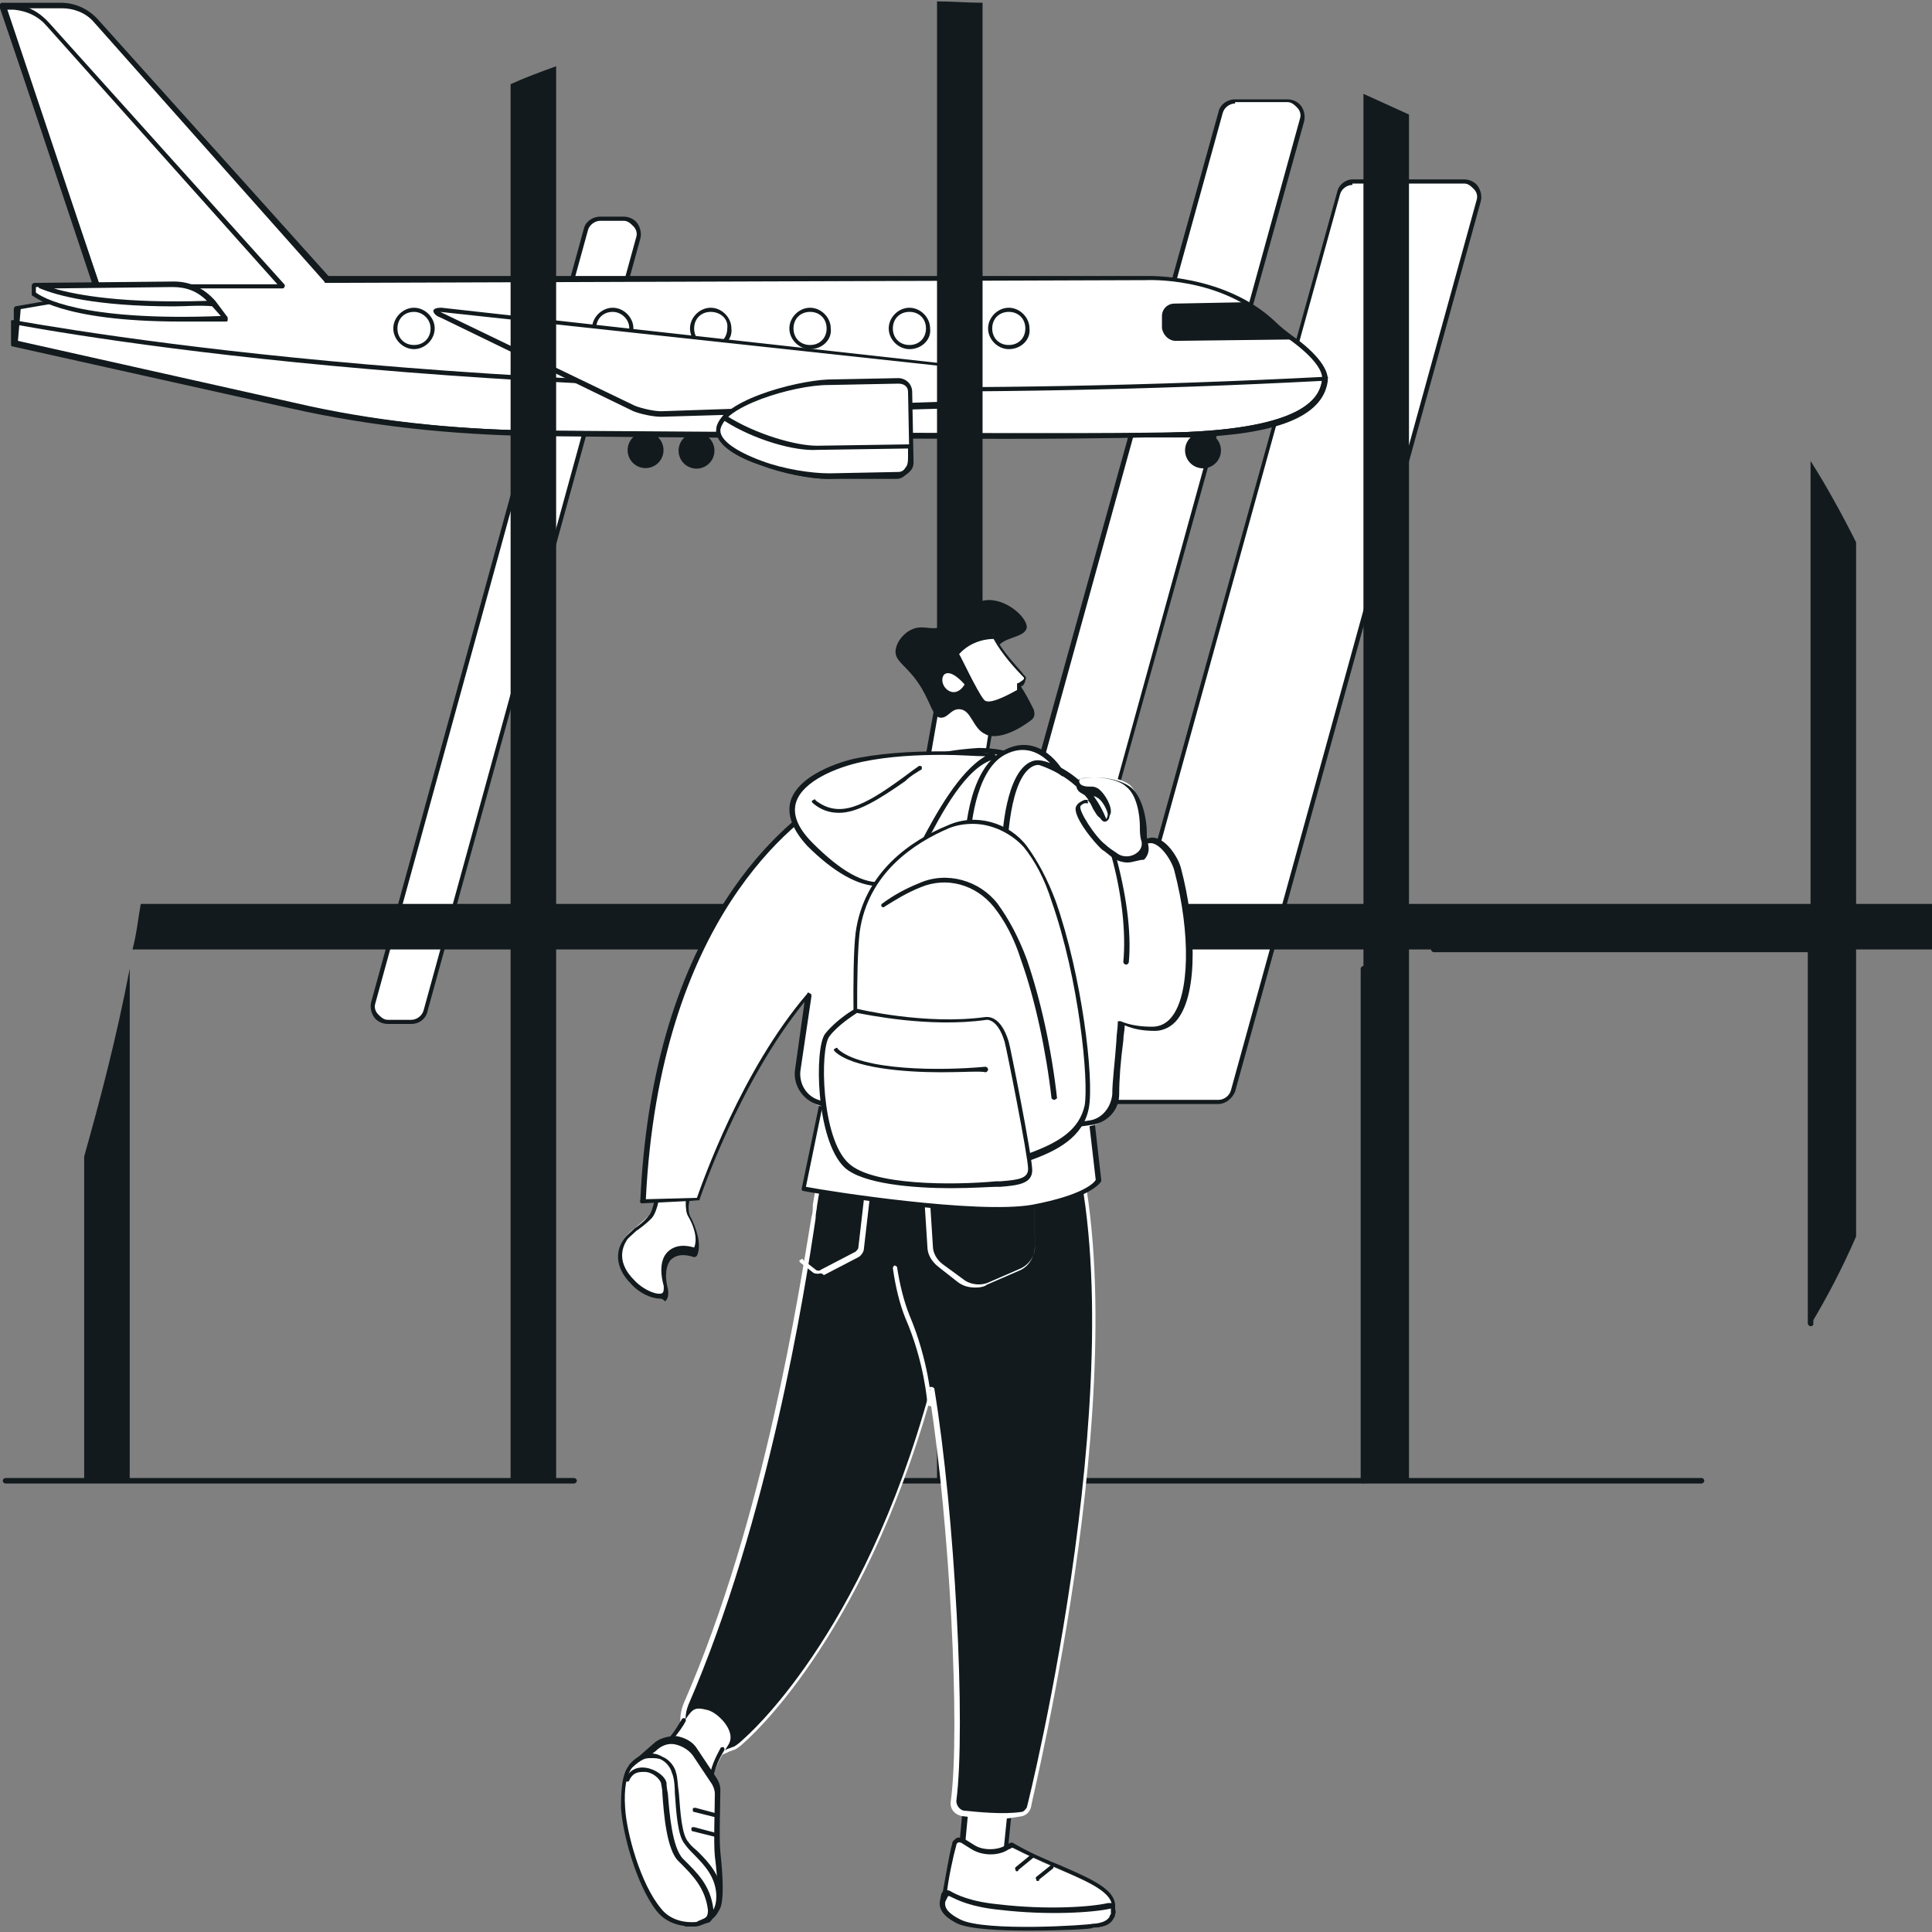 <?xml version="1.0" encoding="utf-8"?>
<!-- Generator: Adobe Illustrator 26.5.0, SVG Export Plug-In . SVG Version: 6.00 Build 0)  -->
<svg version="1.1" id="Layer_1" xmlns="http://www.w3.org/2000/svg" xmlns:xlink="http://www.w3.org/1999/xlink" x="0px" y="0px"
	 viewBox="0 0 140 140" style="enable-background:new 0 0 140 140;" xml:space="preserve">
<rect x="0" y="0" width="140" height="140" fill="#808080" stroke="none"/>
<style type="text/css">
	.st0{fill:#FFFFFF;}
	.st1{fill:#121A1D;}
</style>
<g id="Intercontinental_transport_00000153668962838459679120000004726609161154126213_">
	<g>
		<g>
			<g>
				<path class="st0" d="M88.3,79.8h-8.1c-0.7,0-1.2-0.7-1-1.4L97,14c0.1-0.5,0.6-0.8,1-0.8h8.1c0.7,0,1.2,0.7,1,1.4L89.3,79
					C89.2,79.5,88.8,79.8,88.3,79.8z"/>
				<path class="st1" d="M88.3,80h-8.1c-0.4,0-0.8-0.2-1-0.5c-0.2-0.3-0.3-0.7-0.2-1.1l17.9-64.5C97,13.4,97.5,13,98,13h8.1
					c0.4,0,0.8,0.2,1,0.5c0.2,0.3,0.3,0.7,0.2,1.1L89.5,79.1C89.3,79.6,88.8,80,88.3,80z M98,13.4c-0.4,0-0.8,0.3-0.9,0.7L79.3,78.5
					c-0.1,0.3,0,0.6,0.2,0.8c0.2,0.2,0.4,0.4,0.7,0.4h8.1c0.4,0,0.8-0.3,0.9-0.7L107,14.5c0.1-0.3,0-0.6-0.2-0.8
					c-0.2-0.2-0.4-0.4-0.7-0.4H98z"/>
			</g>
			<g>
				<path class="st0" d="M75.4,73.9h-3.8c-0.7,0-1.2-0.7-1-1.4L88.5,8.1c0.1-0.5,0.6-0.8,1-0.8h3.8c0.7,0,1.2,0.7,1,1.4L76.5,73.2
					C76.4,73.6,75.9,73.9,75.4,73.9z"/>
				<path class="st1" d="M75.4,74.1h-3.8c-0.4,0-0.8-0.2-1-0.5c-0.2-0.3-0.3-0.7-0.2-1.1L88.3,8.1c0.1-0.5,0.6-0.9,1.2-0.9h3.8
					c0.4,0,0.8,0.2,1,0.5c0.2,0.3,0.3,0.7,0.2,1.1L76.6,73.2C76.5,73.7,76,74.1,75.4,74.1z M89.5,7.5c-0.4,0-0.8,0.3-0.9,0.7
					L70.8,72.6c-0.1,0.3,0,0.6,0.2,0.8c0.2,0.2,0.4,0.4,0.7,0.4h3.8c0.4,0,0.8-0.3,0.9-0.7L94.2,8.6c0.1-0.3,0-0.6-0.2-0.8
					c-0.2-0.2-0.4-0.4-0.7-0.4H89.5z"/>
			</g>
			<g>
				<path class="st0" d="M29.8,74h-1.7c-0.7,0-1.2-0.7-1-1.4l15.4-56c0.1-0.5,0.6-0.8,1-0.8h1.7c0.7,0,1.2,0.7,1,1.4l-15.4,56
					C30.7,73.7,30.3,74,29.8,74z"/>
				<path class="st1" d="M29.8,74.2h-1.7c-0.4,0-0.8-0.2-1-0.5c-0.2-0.3-0.3-0.7-0.2-1.1l15.4-56c0.1-0.5,0.6-0.9,1.2-0.9h1.7
					c0.4,0,0.8,0.2,1,0.5c0.2,0.3,0.3,0.7,0.2,1.1L31,73.2C30.9,73.8,30.4,74.2,29.8,74.2z M43.5,16c-0.4,0-0.8,0.3-0.9,0.7
					l-15.4,56c-0.1,0.3,0,0.6,0.2,0.8c0.2,0.2,0.4,0.4,0.7,0.4h1.7c0.4,0,0.8-0.3,0.9-0.7l15.4-56c0.1-0.3,0-0.6-0.2-0.8
					c-0.2-0.2-0.4-0.4-0.7-0.4H43.5z"/>
			</g>
		</g>
		<g>
			<path class="st0" d="M23.8,20.3l59.4-0.2c0,0,6-0.3,9.7,3.8c0,0,3.5,2.2,3.2,3.6c-0.2,1.5-1.6,3.6-9.9,3.9
				c-6.1,0.2-33.4,0-47.6-0.1c-5.8-0.1-11.5-0.7-17.1-2L1.2,24.8l0-2.4l6-1l-7-20.8l4.3,0c0.9,0,1.8,0.4,2.5,1.1L23.8,20.3z"/>
			<g>
				<g>
					<circle class="st0" cx="73.1" cy="23.8" r="1.4"/>
					<path class="st1" d="M73.1,25.3c-0.8,0-1.5-0.7-1.5-1.5c0-0.8,0.7-1.5,1.5-1.5c0.8,0,1.5,0.7,1.5,1.5
						C74.7,24.6,74,25.3,73.1,25.3z M73.1,22.6c-0.7,0-1.2,0.5-1.2,1.2c0,0.7,0.5,1.2,1.2,1.2c0.7,0,1.2-0.5,1.2-1.2
						C74.3,23.1,73.8,22.6,73.1,22.6z"/>
				</g>
				<g>
					<circle class="st0" cx="65.9" cy="23.8" r="1.4"/>
					<path class="st1" d="M65.9,25.3c-0.8,0-1.5-0.7-1.5-1.5c0-0.8,0.7-1.5,1.5-1.5c0.8,0,1.5,0.7,1.5,1.5
						C67.5,24.6,66.8,25.3,65.9,25.3z M65.9,22.6c-0.7,0-1.2,0.5-1.2,1.2c0,0.7,0.5,1.2,1.2,1.2c0.7,0,1.2-0.5,1.2-1.2
						C67.1,23.1,66.6,22.6,65.9,22.6z"/>
				</g>
				<g>
					
						<ellipse transform="matrix(0.23 -0.973 0.973 0.23 22.121 75.473)" class="st0" cx="58.7" cy="23.8" rx="1.4" ry="1.4"/>
					<path class="st1" d="M58.7,25.3c-0.8,0-1.5-0.7-1.5-1.5c0-0.8,0.7-1.5,1.5-1.5c0.8,0,1.5,0.7,1.5,1.5
						C60.3,24.6,59.6,25.3,58.7,25.3z M58.7,22.6c-0.7,0-1.2,0.5-1.2,1.2c0,0.7,0.5,1.2,1.2,1.2c0.7,0,1.2-0.5,1.2-1.2
						C59.9,23.1,59.4,22.6,58.7,22.6z"/>
				</g>
				<g>
					<circle class="st0" cx="51.5" cy="23.8" r="1.4"/>
					<path class="st1" d="M51.5,25.3c-0.8,0-1.5-0.7-1.5-1.5c0-0.8,0.7-1.5,1.5-1.5c0.8,0,1.5,0.7,1.5,1.5
						C53.1,24.6,52.4,25.3,51.5,25.3z M51.5,22.6c-0.7,0-1.2,0.5-1.2,1.2c0,0.7,0.5,1.2,1.2,1.2c0.7,0,1.2-0.5,1.2-1.2
						C52.8,23.1,52.2,22.6,51.5,22.6z"/>
				</g>
				<g>
					<circle class="st0" cx="44.4" cy="23.8" r="1.4"/>
					<path class="st1" d="M44.4,25.3c-0.8,0-1.5-0.7-1.5-1.5c0-0.8,0.7-1.5,1.5-1.5c0.8,0,1.5,0.7,1.5,1.5
						C45.9,24.6,45.2,25.3,44.4,25.3z M44.4,22.6c-0.7,0-1.2,0.5-1.2,1.2c0,0.7,0.5,1.2,1.2,1.2c0.7,0,1.2-0.5,1.2-1.2
						C45.6,23.1,45,22.6,44.4,22.6z"/>
				</g>
				<ellipse transform="matrix(0.23 -0.973 0.973 0.23 5.495 54.466)" class="st0" cx="37.2" cy="23.8" rx="1.4" ry="1.4"/>
				<g>
					<circle class="st0" cx="30" cy="23.8" r="1.4"/>
					<path class="st1" d="M30,25.3c-0.8,0-1.5-0.7-1.5-1.5c0-0.8,0.7-1.5,1.5-1.5c0.8,0,1.5,0.7,1.5,1.5
						C31.5,24.6,30.8,25.3,30,25.3z M30,22.6c-0.7,0-1.2,0.5-1.2,1.2c0,0.7,0.5,1.2,1.2,1.2c0.7,0,1.2-0.5,1.2-1.2
						C31.2,23.1,30.6,22.6,30,22.6z"/>
				</g>
			</g>
			<g>
				<path class="st0" d="M0.9,23.4l0,1.6l20.2,4.5c5.8,1.3,11.7,1.9,17.6,2c14.3,0.1,41.5,0.3,47.5,0.1c8.3-0.4,9.7-2.5,9.9-3.9
					c0,0,0-0.1,0-0.1C44.1,30.2,10.6,25.1,0.9,23.4z"/>
				<path class="st1" d="M72.9,31.8c-10.6,0-24.6-0.1-34.2-0.2c-5.9-0.1-11.8-0.7-17.6-2L0.9,25.1c-0.1,0-0.1-0.1-0.1-0.2l0-1.6
					c0-0.1,0-0.1,0.1-0.1c0,0,0.1,0,0.1,0c9.1,1.6,42.8,6.8,95.1,4.1c0,0,0.1,0,0.1,0c0,0,0.1,0.1,0,0.1c0,0,0,0.1,0,0.1
					c-0.4,2.5-3.7,3.8-10.1,4.1C84,31.7,79.1,31.8,72.9,31.8z M1.1,24.8l20,4.4c5.7,1.3,11.6,1.9,17.5,2c15.2,0.1,41.5,0.3,47.5,0.1
					c8.8-0.4,9.5-2.7,9.7-3.7c-51.9,2.7-85.4-2.4-94.8-4.1L1.1,24.8z"/>
			</g>
			<path class="st0" d="M0.2,0.5l6.9,20.2c0,0,14.7,0,17,0L7.2,1.8C6.4,0.9,5.2,0.4,4.1,0.5L0.2,0.5z"/>
			<g>
				<path class="st0" d="M3.6,1.8C2.9,1.1,2,0.6,1,0.5l-0.9,0l6.9,20.2c2.8,0,6.7,0,9.6,0c1.3,0,2.6,0,3.8,0L3.6,1.8z"/>
				<path class="st1" d="M7.1,20.9c-0.1,0-0.1,0-0.2-0.1L0,0.6c0-0.1,0-0.1,0-0.2c0,0,0.1-0.1,0.1-0.1l0.9,0c0,0,0,0,0,0
					c1,0.1,1.9,0.6,2.6,1.4c0,0,0,0,0,0l17,18.9c0,0,0.1,0.1,0,0.2c0,0.1-0.1,0.1-0.2,0.1c0,0,0,0,0,0c-1.1,0-2.5,0-3.8,0
					C13.8,20.9,9.9,20.9,7.1,20.9C7.1,20.9,7.1,20.9,7.1,20.9z M0.4,0.7l6.8,19.9c2.8,0,6.6,0,9.5,0c1.2,0,2.4,0,3.4,0L3.4,1.9
					C2.8,1.2,2,0.8,1,0.7L0.4,0.7z"/>
			</g>
			<path class="st1" d="M75.1,31.7c-10.8,0-26.2-0.1-36.5-0.2c-5.8-0.1-11.5-0.7-17.2-2L1.1,25C1.1,25,1,24.9,1,24.8l0-2.4
				c0-0.1,0.1-0.2,0.1-0.2l5.8-1L0,0.5c0-0.1,0-0.1,0-0.2c0,0,0.1-0.1,0.1-0.1l4.3,0c1,0,1.9,0.4,2.6,1.1l16.8,18.7L83.1,20
				c0,0,5.6-0.2,9.3,3.3c0.4,0.4,0.8,0.7,1.2,1c1.3,0.9,2.8,2.3,2.6,3.4c-0.4,2.5-3.7,3.8-10,4C84.3,31.7,80.2,31.7,75.1,31.7z
				 M1.3,24.7l20.1,4.5c5.6,1.3,11.4,1.9,17.1,2c15.2,0.2,41.6,0.4,47.6,0.1c9.2-0.4,9.6-2.9,9.7-3.8c0.1-0.7-0.8-1.8-2.5-3
				c-0.4-0.3-0.8-0.6-1.2-1c-3.6-3.5-9-3.2-9.1-3.2l-59.4,0.2c0,0-0.1,0-0.1-0.1L6.8,1.6c-0.6-0.7-1.5-1-2.3-1l-4,0l6.9,20.6
				c0,0,0,0.1,0,0.1c0,0-0.1,0.1-0.1,0.1l-5.8,1L1.3,24.7z"/>
			<path class="st1" d="M85.2,24.7l8.4-0.1c-1-1.1-2.2-2-3.3-2.7L85.1,22c-0.5,0-0.9,0.4-0.9,0.9l0,0.9
				C84.3,24.3,84.7,24.7,85.2,24.7z"/>
			<g>
				<path class="st0" d="M31.9,22.7c-0.5-0.3-0.5-0.4,0.1-0.3l36,4c0.6,0.1,1.1,0.6,1.3,1.2l0.2,0.7c0.1,0.6-0.3,1-0.8,1.1L48,30
					c-0.6,0-1.5-0.2-2-0.4L31.9,22.7z"/>
				<path class="st1" d="M47.9,30.2c-0.6,0-1.5-0.2-2-0.4l-14-6.8c-0.3-0.1-0.5-0.3-0.5-0.5c0.1-0.2,0.4-0.2,0.6-0.2l36,4
					c0.6,0.1,1.3,0.6,1.4,1.3l0.2,0.7c0.1,0.3,0,0.6-0.2,0.9c-0.2,0.2-0.5,0.4-0.8,0.4L47.9,30.2C47.9,30.2,47.9,30.2,47.9,30.2z
					 M31.9,22.6C31.9,22.6,32,22.6,31.9,22.6C32,22.6,32,22.6,31.9,22.6L46,29.4c0.5,0.2,1.4,0.4,1.9,0.4l20.7-0.7
					c0.2,0,0.4-0.1,0.6-0.3c0.1-0.2,0.2-0.4,0.1-0.6l-0.2-0.7c-0.1-0.5-0.6-1-1.1-1L31.9,22.6C32,22.6,31.9,22.6,31.9,22.6z"/>
			</g>
			<g>
				<path class="st0" d="M12.5,20.6L2.4,20.7l0,0.6c0,0,2.2,2.3,13.9,1.8l-0.9-1.2C14.7,21.1,13.6,20.6,12.5,20.6z"/>
				<g>
					<path class="st0" d="M3,20.7c1.5,0.6,5,1.5,12.4,1.2l0,0c-0.7-0.9-1.7-1.3-2.8-1.3L3,20.7z"/>
					<path class="st1" d="M12.6,22.2c-5.7,0-8.5-0.8-9.7-1.3c-0.1,0-0.1-0.1-0.1-0.2c0-0.1,0.1-0.1,0.2-0.1l9.6-0.1
						c1.2,0,2.2,0.5,3,1.4c0,0,0.1,0.1,0,0.2c0,0.1-0.1,0.1-0.1,0.1C14.4,22.1,13.5,22.2,12.6,22.2z M3.9,20.9
						C5.6,21.4,9,22,15,21.8c-0.7-0.7-1.5-1-2.5-1L3.9,20.9z"/>
				</g>
				<path class="st1" d="M13.1,23.3c-8.8,0-10.7-1.9-10.8-1.9c0,0,0-0.1,0-0.1l0-0.6c0-0.1,0.1-0.2,0.2-0.2l10.1-0.1l0,0.2l0-0.2
					c1.2,0,2.2,0.5,3,1.4l0.9,1.2c0,0,0,0.1,0,0.2c0,0.1-0.1,0.1-0.1,0.1C15.1,23.3,14.1,23.3,13.1,23.3z M2.6,21.2
					C3,21.5,5.7,23.3,16,22.9L15.2,22c-0.7-0.8-1.6-1.3-2.7-1.3l-9.9,0.1L2.6,21.2z"/>
			</g>
			<g>
				<path class="st0" d="M60,27.7l5.1-0.1c0.5,0,0.8,0.4,0.8,0.8l0.1,5.1c0,0.5-0.4,0.8-0.8,0.8l-5.1,0.1c-2.4,0-8-1.4-8.1-3.3
					C52,29.4,57.6,27.8,60,27.7z"/>
				<g>
					<path class="st0" d="M60,27.7l5.1-0.1c0.5,0,0.8,0.4,0.8,0.8l0.1,5.1c0,0.5-0.4,0.8-0.8,0.8l-5.1,0.1c-2.4,0-8-1.4-8.1-3.3
						C52,29.4,57.6,27.8,60,27.7z"/>
					<path class="st1" d="M60,34.7c-1.3,0-3.3-0.4-4.9-1c-1.5-0.5-3.2-1.4-3.2-2.5c0-2.1,5.7-3.6,8.1-3.7l5.1-0.1c0,0,0,0,0,0
						c0.5,0,1,0.4,1,1l0.1,5.1c0,0.3-0.1,0.5-0.3,0.7c-0.2,0.2-0.4,0.3-0.7,0.3L60,34.7C60.1,34.7,60,34.7,60,34.7z M60,27.9
						c-2.5,0-7.8,1.6-7.8,3.3c0,0.7,1.1,1.5,3,2.2c1.6,0.6,3.6,0.9,4.9,0.9l5.1-0.1c0.2,0,0.3-0.1,0.5-0.2c0.1-0.1,0.2-0.3,0.2-0.5
						l-0.1-5.1c0-0.4-0.3-0.6-0.7-0.6L60,27.9z"/>
				</g>
				<g>
					<path class="st0" d="M66,33.1l0-0.6l0-0.1l-6.7,0.1c-1.6,0-4.6-0.9-6.7-2.2c-0.3,0.3-0.5,0.6-0.5,1c0,1.9,5.7,3.3,8.1,3.3
						l5-0.1C65.5,34.5,66,33.8,66,33.1z"/>
					<path class="st1" d="M60,34.7c-1.3,0-3.3-0.4-4.9-1c-1.5-0.5-3.2-1.4-3.2-2.5c0-0.4,0.2-0.7,0.5-1.1c0.1-0.1,0.1-0.1,0.2,0
						c2.2,1.4,5.1,2.2,6.6,2.2l6.7-0.1c0,0,0,0,0,0c0.1,0,0.2,0.1,0.2,0.2l0,0.7c0,0.4-0.1,0.8-0.3,1.1c-0.2,0.3-0.5,0.5-0.8,0.5
						L60,34.7C60.1,34.7,60,34.7,60,34.7z M52.5,30.5c-0.2,0.3-0.3,0.5-0.3,0.7c0,0.7,1.1,1.5,3,2.2c1.6,0.6,3.6,0.9,4.9,0.9l5-0.1
						c0.2,0,0.4-0.1,0.5-0.3c0.2-0.2,0.2-0.5,0.2-0.9l0-0.5l-6.6,0.1C57.6,32.7,54.7,31.9,52.5,30.5z"/>
				</g>
			</g>
			<g>
				
					<ellipse transform="matrix(0.16 -0.987 0.987 0.16 10.216 77.286)" class="st1" cx="50.5" cy="32.6" rx="1.3" ry="1.3"/>
				<ellipse transform="matrix(0.122 -0.993 0.993 0.122 8.699 75.115)" class="st1" cx="46.8" cy="32.6" rx="1.3" ry="1.3"/>
				
					<ellipse transform="matrix(0.156 -0.988 0.988 0.156 41.362 113.704)" class="st1" cx="87.2" cy="32.6" rx="1.3" ry="1.3"/>
			</g>
		</g>
		<g>
			<g>
				<path class="st1" d="M71.2,0.2c-1.1,0-2.2-0.1-3.3-0.1v107.2h3.3V0.2z"/>
				<path class="st1" d="M102.1,8.3c-1.1-0.5-2.2-1-3.3-1.5v100.6h3.3V8.3z"/>
				<path class="st1" d="M40.6,68.8H140v-3.3H10.2c-0.2,1.1-0.3,2.2-0.6,3.3H40.6z"/>
				<path class="st1" d="M9.4,70.2c-1,5.2-2.2,9.7-3.3,13.6v23.5h3.3V70.2z"/>
				<path class="st1" d="M40.3,4.8c-1.1,0.4-2.2,0.8-3.3,1.3v101.2h3.3V4.8z"/>
				<path class="st1" d="M131.2,96c1.2-2,2.3-4.1,3.3-6.4V39.3c-1-2-2.1-4-3.3-5.9V96z"/>
			</g>
			<g>
				<path class="st1" d="M131.2,69h-27.3c-0.1,0-0.2-0.1-0.2-0.2c0-0.1,0.1-0.2,0.2-0.2h27.3c0.1,0,0.2,0.1,0.2,0.2
					C131.3,68.9,131.3,69,131.2,69z"/>
				<path class="st1" d="M131.2,96.1c-0.1,0-0.2-0.1-0.2-0.2V68.8c0-0.1,0.1-0.2,0.2-0.2s0.2,0.1,0.2,0.2V96
					C131.3,96.1,131.3,96.1,131.2,96.1z"/>
				<path class="st1" d="M98.8,107.5c-0.1,0-0.2-0.1-0.2-0.2V70.2c0-0.1,0.1-0.2,0.2-0.2s0.2,0.1,0.2,0.2v37.1
					C98.9,107.4,98.9,107.5,98.8,107.5z"/>
				<path class="st1" d="M123.3,107.5H64.9c-0.1,0-0.2-0.1-0.2-0.2c0-0.1,0.1-0.2,0.2-0.2h58.4c0.1,0,0.2,0.1,0.2,0.2
					C123.5,107.4,123.4,107.5,123.3,107.5z"/>
				<path class="st1" d="M41.6,107.5H0.4c-0.1,0-0.2-0.1-0.2-0.2c0-0.1,0.1-0.2,0.2-0.2h41.2c0.1,0,0.2,0.1,0.2,0.2
					C41.8,107.4,41.7,107.5,41.6,107.5z"/>
			</g>
		</g>
	</g>
	<g>
		<g>
			<g>
				<g>
					<path class="st0" d="M70.1,129.6l-0.5,5.5c0,0.2,0.1,0.3,0.2,0.3l2.7,0.2c0.1,0,0.2-0.1,0.2-0.2l0.5-5L70.1,129.6z"/>
					<path class="st1" d="M72.6,135.7C72.6,135.7,72.6,135.7,72.6,135.7l-2.8-0.2c-0.1,0-0.2-0.1-0.3-0.1c-0.1-0.1-0.1-0.2-0.1-0.4
						l0.5-5.5c0,0,0-0.1,0.1-0.1c0,0,0.1,0,0.1,0l3.2,0.8c0.1,0,0.1,0.1,0.1,0.2l-0.5,5C72.9,135.6,72.8,135.7,72.6,135.7z
						 M70.3,129.8l-0.5,5.3c0,0,0,0.1,0,0.1c0,0,0,0,0,0l2.7,0.2c0,0,0.1,0,0.1-0.1l0.5-4.9L70.3,129.8z"/>
				</g>
				<g>
					<path class="st0" d="M69.2,133.7c-0.2,0.7-0.6,2.5-0.7,3.6c-0.1,0.7,0.3,1.4,1,1.5c1.9,0.5,6.4,0.5,10.2,0.7
						c0.3,0,0.7-0.1,0.9-0.7c0.7-2.1-3.3-2.8-7.2-4.9c-0.1,0-0.2,0-0.2,0c0,0-0.1,0.1-0.2,0.1c-0.7,0.4-1.8,0.4-2.5,0l-0.8-0.5
						C69.5,133.3,69.2,133.4,69.2,133.7z"/>
					<path class="st1" d="M79.7,139.6C79.7,139.6,79.7,139.6,79.7,139.6c-1,0-2-0.1-3-0.1c-3-0.1-5.8-0.2-7.3-0.6
						c-0.8-0.2-1.2-0.9-1.1-1.7c0.2-1.1,0.5-2.9,0.7-3.6c0-0.2,0.2-0.3,0.3-0.4c0.2-0.1,0.3,0,0.5,0l0.8,0.5c0.6,0.4,1.7,0.4,2.3,0
						c0.1,0,0.1-0.1,0.2-0.1c0.1-0.1,0.3-0.1,0.4,0c1.2,0.7,2.4,1.2,3.4,1.6c2.5,1.1,4.4,1.9,3.8,3.5
						C80.5,139.4,80.1,139.6,79.7,139.6z M69.5,133.5C69.5,133.5,69.5,133.6,69.5,133.5c-0.1,0-0.2,0.1-0.2,0.2c0,0,0,0,0,0
						c-0.2,0.7-0.6,2.5-0.7,3.6c-0.1,0.6,0.3,1.2,0.9,1.3c1.4,0.4,4.2,0.5,7.2,0.5c1,0,2,0.1,3,0.1c0.1,0,0.6,0,0.8-0.6
						c0.5-1.3-1.3-2.1-3.6-3.1c-1.1-0.5-2.3-1-3.5-1.6c0,0,0,0-0.1,0c0,0-0.1,0.1-0.2,0.1c-0.7,0.5-1.9,0.5-2.7,0l-0.8-0.5
						C69.6,133.6,69.6,133.5,69.5,133.5z M69.2,133.7L69.2,133.7L69.2,133.7z"/>
				</g>
				<g>
					<path class="st0" d="M68.3,137.8C68.3,137.8,68.3,137.8,68.3,137.8c-0.1,0.7,0.6,1.2,1.2,1.5c1.9,0.9,9.4,0.4,9.7,0.4
						c0,0,0,0,0,0c0.1,0,1.1,0,1.3-0.6c0-0.1,0.1-0.2,0.1-0.3c0-0.2,0-0.3,0-0.5c0-0.1-0.2-0.2-0.3-0.2c-1.4,0.4-4.7,0.5-8,0.1
						c-2.2-0.2-3.1-0.7-3.6-1c-0.1-0.1-0.3,0-0.3,0.2C68.4,137.4,68.3,137.6,68.3,137.8z"/>
					<path class="st1" d="M74.5,139.9c-2,0-4.2-0.1-5.1-0.5c-0.6-0.3-1.4-0.8-1.3-1.6c0,0,0,0,0,0c0,0,0,0,0,0l0.1-0.5
						c0-0.1,0.1-0.2,0.2-0.3c0.1-0.1,0.3,0,0.4,0c0.5,0.3,1.5,0.8,3.6,1c3.4,0.4,6.6,0.2,7.9-0.1c0.1,0,0.2,0,0.3,0
						c0.1,0.1,0.2,0.1,0.2,0.3c0,0.2,0.1,0.4,0,0.5c0,0.1,0,0.2-0.1,0.3c-0.3,0.7-1.4,0.7-1.5,0.7C79.1,139.8,76.8,139.9,74.5,139.9
						z M68.5,137.8L68.5,137.8c-0.1,0.5,0.3,0.9,1.1,1.3c1.8,0.9,9.3,0.4,9.6,0.3c0,0,0,0,0,0c0,0,0.9,0,1.2-0.5c0,0,0-0.1,0.1-0.2
						c0-0.1,0-0.3,0-0.4c0,0,0,0,0,0c0,0,0,0,0,0c-1.3,0.3-4.6,0.5-8,0.1c-2.1-0.2-3.1-0.7-3.7-1c0,0,0,0-0.1,0c0,0,0,0,0,0
						L68.5,137.8z"/>
				</g>
				<path class="st1" d="M73.7,135.6c-0.1,0-0.1,0-0.1-0.1c-0.1-0.1,0-0.2,0-0.2l1.1-0.9c0.1-0.1,0.2,0,0.2,0c0.1,0.1,0,0.2,0,0.2
					l-1.1,0.9C73.8,135.6,73.7,135.6,73.7,135.6z"/>
				<path class="st1" d="M75.2,136.3c-0.1,0-0.1,0-0.1-0.1c-0.1-0.1,0-0.2,0-0.2l1-0.8c0.1-0.1,0.2,0,0.2,0c0.1,0.1,0,0.2,0,0.2
					l-1,0.8C75.3,136.3,75.3,136.3,75.2,136.3z"/>
			</g>
			<g>
				<g>
					<path class="st1" d="M77.4,81.3l-6-0.4c0.3-2,0.2-1.7,0.2-1.7l-9.6-0.8c0,0-2.2,4.4-2.9,9c-0.7,4.3-3.2,21.9-9.3,36
						c-0.7,1.6,0.1,3.3,1.8,3.6c0.7,0.1,1-0.1,1.6-0.4c0.3-0.1,0.8-0.6,0.8-0.6s8.6-7.2,13.6-25.4c1.5,9.2,2.3,24.6,1.6,29.9
						c-0.1,0.4,0.2,0.8,0.7,0.9c1.1,0.1,2.9,0.3,4.2,0.1c0.2,0,0.4-0.2,0.5-0.5C75.3,127.6,82.4,97,77.4,81.3z"/>
					<path class="st0" d="M72.5,131.8c-1,0-2.1-0.1-2.8-0.2c-0.5-0.1-0.9-0.5-0.8-1.1c0.7-5.2-0.1-20.1-1.5-29.1
						c-5,17.6-13.3,24.7-13.4,24.8c0,0-0.5,0.5-0.8,0.6c-0.1,0-0.2,0.1-0.3,0.1c-0.4,0.2-0.8,0.4-1.4,0.3c-0.9-0.2-1.5-0.7-1.9-1.4
						c-0.4-0.7-0.4-1.6,0-2.5c5.8-13.3,8.3-29.7,9.2-35.1c0.1-0.3,0.1-0.6,0.1-0.9c0.7-4.6,2.9-9,2.9-9c0-0.1,0.1-0.1,0.2-0.1
						l9.5,0.8c0,0,0.1,0,0.1,0c0.2,0,0.2,0.1,0,1.7l5.9,0.4c0.1,0,0.1,0.1,0.1,0.1c5.3,16.7-2.9,49.4-2.9,49.8
						c-0.1,0.3-0.3,0.5-0.6,0.6C73.5,131.7,73,131.8,72.5,131.8z M67.5,100.5C67.5,100.5,67.5,100.5,67.5,100.5
						c0.1,0,0.2,0.1,0.2,0.1c1.5,9.1,2.3,24.5,1.6,29.9c0,0.3,0.2,0.6,0.5,0.7c1,0.1,2.9,0.3,4.2,0.1c0.2,0,0.3-0.2,0.4-0.3
						c0.1-0.3,8.2-32.9,3-49.5l-5.9-0.4c0,0-0.1,0-0.1-0.1c0,0,0-0.1,0-0.1c0.1-0.9,0.2-1.3,0.2-1.5L62,78.6
						c-0.3,0.7-2.2,4.7-2.8,8.8c0,0.2-0.1,0.5-0.1,0.9c-0.8,5.4-3.4,21.8-9.2,35.2c-0.3,0.7-0.3,1.5,0,2.2c0.3,0.6,0.9,1.1,1.7,1.2
						c0.5,0.1,0.8,0,1.2-0.2c0.1,0,0.2-0.1,0.3-0.1c0.3-0.1,0.8-0.6,0.8-0.6c0.1-0.1,8.6-7.3,13.5-25.3
						C67.3,100.5,67.4,100.5,67.5,100.5z"/>
				</g>
				<path class="st0" d="M67.4,101.9c-0.1,0-0.2-0.1-0.2-0.2c0,0-0.2-3-1.6-6.2c-0.4-1-0.7-2.2-0.9-3.6c0-0.1,0.1-0.2,0.1-0.2
					c0.1,0,0.2,0.1,0.2,0.1c0.2,1.3,0.5,2.5,0.9,3.5c1.4,3.3,1.6,6.3,1.6,6.4C67.6,101.8,67.5,101.9,67.4,101.9
					C67.4,101.9,67.4,101.9,67.4,101.9z"/>
				<path class="st0" d="M70.7,93.3c-0.5,0-0.9-0.1-1.3-0.4L68,91.8c-0.5-0.4-0.8-0.9-0.8-1.5l-0.3-4.7c0-0.2,0.1-0.4,0.2-0.6
					c0.2-0.1,0.4-0.2,0.6-0.2c1.3,0.2,3.8,0.5,6.5,0.2c0.2,0,0.4,0,0.5,0.2c0.1,0.1,0.2,0.3,0.2,0.5l0.1,4.5c0,0.8-0.4,1.6-1.2,1.9
					l-2.3,1C71.4,93.2,71.1,93.3,70.7,93.3z M67.6,85.2c-0.1,0-0.2,0-0.2,0.1c-0.1,0.1-0.1,0.2-0.1,0.3l0.3,4.7c0,0.5,0.3,1,0.7,1.3
					l1.5,1.1c0.5,0.4,1.3,0.5,1.9,0.2l2.3-1c0.6-0.3,1-0.9,1-1.6l-0.1-4.5c0-0.1,0-0.2-0.1-0.3c-0.1-0.1-0.2-0.1-0.3-0.1
					C71.5,85.7,68.9,85.4,67.6,85.2C67.6,85.2,67.6,85.2,67.6,85.2z"/>
				<path class="st0" d="M59.3,92.3c-0.1,0-0.3,0-0.4-0.1l-0.9-0.7c-0.1-0.1-0.1-0.2,0-0.2c0.1-0.1,0.2-0.1,0.2,0l0.9,0.7
					c0.1,0.1,0.3,0.1,0.4,0l2.5-1.3c0.1-0.1,0.2-0.2,0.2-0.3l0.6-5.2c0-0.2-0.1-0.4-0.3-0.4l-3-0.5c-0.1,0-0.2-0.1-0.1-0.2
					c0-0.1,0.1-0.2,0.2-0.1l3,0.5c0.4,0.1,0.6,0.4,0.6,0.8l-0.6,5.2c0,0.2-0.2,0.5-0.4,0.6l-2.5,1.3C59.5,92.2,59.4,92.3,59.3,92.3z
					"/>
			</g>
			<g>
				<path class="st0" d="M51.5,129.7c0.3-1.7,0.5-2,1.3-3.3c0.6-1-0.9-2.4-1.6-2.5c-1.2-0.3-1,0.1-2.4,1.9l-1.1,1.4
					C47.7,127.2,51.2,131.2,51.5,129.7z"/>
				<path class="st1" d="M51.2,130.2c-1,0-3.2-2.4-3.6-2.9c-0.1-0.1-0.1-0.2,0-0.2l1-1.3c0.4-0.5,0.6-0.9,0.8-1.2
					c0-0.1,0.2-0.1,0.2-0.1c0.1,0,0.1,0.2,0.1,0.2c-0.2,0.4-0.5,0.8-0.9,1.3l-1,1.2c1.1,1.2,2.8,2.8,3.3,2.7c0,0,0.1,0,0.1-0.2
					c0.3-1.5,0.4-1.9,1-3c0-0.1,0.2-0.1,0.2-0.1c0.1,0,0.1,0.2,0.1,0.2c-0.6,1-0.7,1.4-1,2.9c-0.1,0.3-0.2,0.4-0.4,0.4
					C51.3,130.2,51.2,130.2,51.2,130.2z"/>
				<g>
					<path class="st0" d="M51.7,129.1l-1.4-2.1c-0.7-1-2.1-1.2-2.9-0.3l-1.6,1.4c0,0-0.3,0.9-0.2,1.5c0.1,0.8,0.4,1.9,0.9,3
						c0.8,1.7,2.8,5.2,3.6,6.4c0.2,0.3,0.5,0.5,0.8,0.4c0.3-0.1,0.7-0.4,1-0.7c0.5-0.5,0.3-2.7,0.2-4.2c-0.1-1,0-3.5,0-4.5
						C52,129.6,51.9,129.3,51.7,129.1z"/>
					<path class="st1" d="M50.7,139.5c-0.3,0-0.7-0.3-0.8-0.5c-0.8-1.4-2.9-4.7-3.6-6.4c-0.5-1.1-0.8-2.3-0.9-3.1
						c-0.1-0.6,0.2-1.6,0.2-1.6c0,0,0-0.1,0.1-0.1l1.6-1.4c0.4-0.4,1-0.6,1.7-0.6c0.6,0.1,1.2,0.4,1.5,0.9l1.4,2.1
						c0.2,0.3,0.3,0.6,0.3,0.9c0,1-0.1,3.5,0,4.5c0.4,3.7,0,4.2-0.2,4.3c-0.4,0.4-0.7,0.6-1,0.7C50.8,139.5,50.7,139.5,50.7,139.5z
						 M45.9,128.1c-0.1,0.2-0.3,0.9-0.2,1.4c0.1,0.7,0.4,1.9,0.9,3c0.7,1.7,2.8,5,3.6,6.4c0.1,0.2,0.4,0.4,0.6,0.3
						c0.3-0.1,0.6-0.3,0.9-0.7c0.2-0.1,0.5-0.8,0.1-4c-0.1-1,0-3.5,0-4.5c0-0.3-0.1-0.5-0.2-0.7l-1.4-2.1c-0.3-0.4-0.8-0.7-1.3-0.8
						c-0.5-0.1-1,0.1-1.4,0.5L45.9,128.1z"/>
				</g>
				<path class="st1" d="M51.9,131.7C51.9,131.7,51.9,131.7,51.9,131.7l-1.6-0.4c-0.1,0-0.1-0.1-0.1-0.2c0-0.1,0.1-0.1,0.2-0.1
					l1.5,0.4c0.1,0,0.1,0.1,0.1,0.2C52,131.6,52,131.7,51.9,131.7z"/>
				<path class="st1" d="M51.8,133.1C51.8,133.1,51.8,133.1,51.8,133.1l-1.6-0.4c-0.1,0-0.1-0.1-0.1-0.2c0-0.1,0.1-0.1,0.2-0.1
					l1.5,0.4c0.1,0,0.1,0.1,0.1,0.2C51.9,133,51.9,133.1,51.8,133.1z"/>
				<g>
					<path class="st0" d="M50.2,139.4c0.2,0,0.3,0,0.4-0.1c0.5-0.2,1.6-0.5,1.5-2.1c-0.1-1.7-1.4-2.6-2.4-3.7
						c-0.7-0.9-0.6-4.4-0.9-5.1c-0.3-1-1.4-1.5-2.3-1.1c-0.3,0.1-0.6,0.5-0.8,0.7c-0.6,0.6-0.6,2-0.6,3c0.1,1.9,1.2,5.6,2.6,7.4
						C48.4,139.2,49.5,139.4,50.2,139.4z"/>
					<path class="st1" d="M50.2,139.6c-0.6,0-1.8-0.1-2.6-1.1c-1.5-1.9-2.5-5.7-2.6-7.5c0-0.9,0-2.4,0.6-3.1
						c0.2-0.3,0.6-0.6,0.9-0.7c0.5-0.2,1-0.2,1.5,0.1c0.5,0.2,0.9,0.7,1,1.2c0.1,0.3,0.1,0.8,0.2,1.5c0.1,1.3,0.2,3,0.7,3.5
						c0.2,0.3,0.5,0.5,0.7,0.7c0.8,0.8,1.6,1.7,1.7,3c0.1,1.7-1,2.1-1.5,2.3l0,0C50.6,139.6,50.4,139.6,50.2,139.6z M47.2,127.4
						c-0.2,0-0.4,0-0.6,0.1c-0.2,0.1-0.5,0.3-0.8,0.6c-0.4,0.5-0.6,1.5-0.5,2.9c0.1,1.8,1.1,5.5,2.6,7.3c0.7,0.9,1.8,1,2.3,1
						c0.1,0,0.3,0,0.4-0.1l0,0c0.5-0.2,1.4-0.5,1.3-2c-0.1-1.2-0.8-2-1.6-2.8c-0.2-0.2-0.5-0.5-0.7-0.8c-0.5-0.6-0.6-2.3-0.7-3.7
						c0-0.7-0.1-1.2-0.2-1.4c-0.1-0.4-0.4-0.8-0.8-1C47.7,127.4,47.4,127.4,47.2,127.4z"/>
				</g>
				<path class="st1" d="M50.2,139.6c-0.2,0-0.4,0-0.5,0c-0.1,0-0.2-0.1-0.1-0.2c0-0.1,0.1-0.2,0.2-0.1c0.2,0,0.3,0,0.5,0
					c0.3,0,0.6-0.1,0.8-0.3c0.2-0.2,0.2-0.4,0.2-0.6c-0.2-1.6-1.1-2.5-2.1-3.5c-0.9-0.8-1.1-3.5-1.2-4.9c0-0.4-0.1-0.7-0.1-0.8
					c-0.1-0.3-0.6-0.8-1.2-0.8c-0.4,0-0.8,0-1.1,0.6c0,0.1-0.1,0.1-0.2,0.1c-0.1,0-0.1-0.1-0.1-0.2c0.3-0.6,0.8-0.9,1.5-0.8
					c0.7,0.1,1.4,0.6,1.5,1.1c0,0.1,0,0.3,0.1,0.8c0.1,1.3,0.3,3.9,1.1,4.7c1,1,2,1.9,2.2,3.7c0,0.3,0,0.7-0.3,0.9
					C51,139.4,50.6,139.6,50.2,139.6z"/>
			</g>
		</g>
		<g>
			<g>
				<polygon class="st0" points="67.1,55.2 68,50.2 72.1,51.3 71.5,54.7 				"/>
				<path class="st1" d="M67.1,55.4c0,0-0.1,0-0.1-0.1c0,0-0.1-0.1,0-0.1l0.9-5c0,0,0-0.1,0.1-0.1c0,0,0.1,0,0.1,0l4,1
					c0.1,0,0.1,0.1,0.1,0.2l-0.6,3.5c0,0.1-0.1,0.1-0.1,0.1L67.1,55.4C67.2,55.4,67.2,55.4,67.1,55.4z M68.2,50.4L67.4,55l4-0.4
					l0.5-3.2L68.2,50.4z"/>
			</g>
			<g>
				<path class="st1" d="M71.4,43.5c-1.4,0.2-1.6,1.8-3.4,2c-0.8,0.1-1.2-0.2-1.9,0.1c-0.5,0.2-1.1,0.8-1.2,1.5
					c-0.1,0.9,0.9,1.1,1.9,2.8c0.7,1.2,0.8,2,1.3,2.1c0.6,0.1,0.8-0.7,1.5-0.6c0.8,0.1,0.9,1.4,1.8,1.8c0.5,0.3,1.7,0.2,3.3-1
					c0.3-0.2,0.3-0.5,0.2-0.8c-0.2-0.4-0.4-0.8-0.7-1.3c-1.3-2.1-2.2-2.4-2-3c0.3-1,2-0.8,2.2-1.6C74.5,44.8,72.9,43.3,71.4,43.5z"
					/>
				<g>
					<path class="st0" d="M69,47.7l0.4-0.2c0,0,1.2,2.6,1.7,3.3c0.5,0.7,2.7-0.7,2.7-0.7l0.1-0.5l0.3-0.2c0.1-0.1,0.1-0.1,0.1-0.2
						c0-0.1,0-0.2-0.1-0.3c-0.5-0.5-1.6-1.7-2.2-2.9C72,46.1,70.2,46,69,47.7z"/>
					<path class="st1" d="M71.6,51.2c-0.3,0-0.5-0.1-0.6-0.3c-0.4-0.6-1.4-2.6-1.7-3.1l-0.2,0.1c-0.1,0-0.2,0-0.2,0
						c-0.1-0.1-0.1-0.1,0-0.2c1.2-1.8,3-1.7,3.1-1.7c0.1,0,0.1,0,0.1,0.1c0.5,1.1,1.7,2.3,2.1,2.8c0.1,0.1,0.2,0.2,0.1,0.4
						c0,0.1-0.1,0.3-0.2,0.4L74,49.7l0,0.4c0,0.1,0,0.1-0.1,0.1C73.6,50.4,72.4,51.2,71.6,51.2z M69.5,47.4
						C69.5,47.4,69.6,47.4,69.5,47.4c0.1,0.1,1.3,2.7,1.8,3.3c0.3,0.4,1.5-0.2,2.4-0.7l0-0.4c0-0.1,0-0.1,0.1-0.1l0.3-0.2
						c0,0,0.1-0.1,0.1-0.1c0,0,0-0.1,0-0.1c-0.6-0.6-1.6-1.7-2.2-2.8C71.6,46.3,70.4,46.4,69.5,47.4z"/>
				</g>
				<path class="st0" d="M69.9,49.6c0,0-1-1.2-1.5-0.7C67.9,49.6,69.1,50.9,69.9,49.6z"/>
			</g>
		</g>
		<g>
			<g>
				<path class="st0" d="M49.9,85.7l-2.1-0.4c0,0-0.3,2.3-0.8,2.8c-0.8,0.8-1.5,1.2-1.8,1.7c-1.7,2.8,3.5,5.4,3,3.3
					c-0.5-1.7,0.2-2.3,0.2-2.3c0.8-0.7,1.9-0.2,1.9-0.2c0.4-0.8-0.1-1.9-0.4-2.5c-0.2-0.3-0.2-0.6-0.2-1L49.9,85.7z"/>
				<path class="st1" d="M47.8,94.1c-0.6,0-1.5-0.4-2.1-1.1c-1-1-1.2-2.2-0.5-3.2c0.2-0.3,0.5-0.5,0.8-0.8c0.3-0.2,0.7-0.5,1-0.9
					c0.4-0.4,0.6-2.1,0.7-2.7c0,0,0-0.1,0.1-0.1c0,0,0.1,0,0.1,0l2.1,0.4c0.1,0,0.1,0.1,0.1,0.2l-0.2,1.5c0,0.3,0,0.6,0.2,0.9
					c0.3,0.6,0.8,1.9,0.4,2.7c-0.1,0.1-0.2,0.1-0.2,0.1c-0.9-0.3-1.4-0.1-1.7,0.2c0,0-0.6,0.6-0.2,2.1c0.1,0.6-0.1,0.8-0.2,0.9
					C48,94.1,47.9,94.1,47.8,94.1z M48,85.5c-0.1,0.6-0.3,2.3-0.8,2.8c-0.4,0.4-0.8,0.7-1.1,0.9c-0.3,0.3-0.6,0.5-0.7,0.7
					c-0.8,1.3,0.1,2.4,0.5,2.8c0.7,0.8,1.8,1.2,2.1,1c0.1-0.1,0.1-0.2,0.1-0.5c-0.5-1.8,0.2-2.4,0.3-2.5c0.3-0.3,0.9-0.6,1.9-0.3
					c0.3-0.7-0.1-1.7-0.4-2.2c-0.2-0.3-0.2-0.7-0.2-1.1l0.1-1.3L48,85.5z"/>
			</g>
			<g>
				<path class="st0" d="M61.2,71.7l-3,14.4c0,0,12.3,2.1,16.6,1.3c4.3-0.8,4.8-1.9,4.8-1.9l-1.8-15.8L61.2,71.7z"/>
				<path class="st1" d="M72.3,87.8c-5.2,0-13.7-1.4-14.1-1.5c0,0-0.1,0-0.1-0.1c0,0,0-0.1,0-0.1l3-14.4c0-0.1,0.1-0.1,0.1-0.1
					l16.6-2c0,0,0.1,0,0.1,0c0,0,0.1,0.1,0.1,0.1l1.8,15.8c0,0,0,0.1,0,0.1c0,0-0.6,1.2-4.9,2C74.1,87.7,73.3,87.8,72.3,87.8z
					 M58.4,86c1.5,0.3,12.4,2,16.4,1.3c3.7-0.7,4.5-1.6,4.6-1.8l-1.8-15.6l-16.3,2L58.4,86z"/>
			</g>
			<g>
				<path class="st0" d="M85.3,63.1c-0.2-0.8-1.2-2.3-2-2.1c-1.3,0.2-2.8,1.2-2.8,0.7c-0.4-3.9-3.2-6.4-7-6.9
					c-0.9-0.3-1.8-0.5-2.6-0.4c-1.3,0.1-2.8,0.2-4.1,0.7l-6.2,2l-0.1,0.5c-3.2,1.8-12.9,9.1-13.9,29.5l4-0.1c0,0,2.9-8.9,8-14.8
					l-0.7,5.6c-0.1,1,0.4,1.9,1.4,2.3c3,1.1,10,3,19.7,1.5c1-0.2,1.8-1,1.8-2c0-1.3,0.2-3.2,0.4-5.2c0.7,0.3,1.5,0.4,2.4,0.4
					C86.4,74.6,86.6,68.5,85.3,63.1z"/>
				<path class="st1" d="M46.5,87.2c0,0-0.1,0-0.1-0.1c0,0-0.1-0.1,0-0.1c0.4-8.8,2.5-16.1,6.2-21.8c2.9-4.5,6.1-6.8,7.8-7.8
					l0.1-0.4c0-0.1,0.1-0.1,0.1-0.1l6.2-2c1.2-0.4,2.6-0.6,4.1-0.7c0.8,0,1.7,0.1,2.7,0.4c4,0.5,6.7,3.1,7.1,7
					c0.1,0,0.5-0.2,0.9-0.3c0.5-0.2,1.2-0.5,1.8-0.6c1-0.1,2,1.4,2.2,2.3c1,3.8,1.3,8.9-0.3,10.9c-0.4,0.5-1,0.8-1.6,0.8
					c-0.8,0-1.5-0.1-2.2-0.4c0,0.4-0.1,0.7-0.1,1.1c-0.2,1.5-0.3,2.8-0.3,3.9c0,1.1-0.8,2-1.9,2.2C69.4,83,62.4,81.2,59.1,80
					c-1-0.4-1.6-1.4-1.5-2.4l0.7-5c-4.8,5.9-7.6,14.3-7.6,14.3c0,0.1-0.1,0.1-0.2,0.1L46.5,87.2C46.5,87.2,46.5,87.2,46.5,87.2z
					 M60.7,57.2l0,0.4c0,0.1,0,0.1-0.1,0.1c-3,1.7-12.8,8.9-13.8,29.2l3.7-0.1c0.4-1.1,3.2-9.2,8-14.8c0-0.1,0.1-0.1,0.2,0
					c0.1,0,0.1,0.1,0.1,0.2L58,77.6c-0.1,0.9,0.4,1.8,1.3,2.1c3.3,1.2,10.1,3,19.6,1.5c0.9-0.1,1.6-0.9,1.7-1.9c0-1,0.2-2.4,0.3-3.9
					c0-0.4,0.1-0.9,0.1-1.3c0-0.1,0-0.1,0.1-0.1c0,0,0.1,0,0.1,0c0.7,0.3,1.5,0.4,2.3,0.4c0.5,0,1-0.2,1.4-0.7
					c1.3-1.6,1.4-6,0.2-10.6c-0.2-0.8-1.1-2.1-1.8-2c-0.6,0.1-1.2,0.3-1.7,0.5c-0.7,0.3-1,0.4-1.2,0.3c-0.1,0-0.1-0.1-0.1-0.2
					c-0.4-3.7-3-6.2-6.9-6.7c0,0,0,0,0,0c-0.9-0.3-1.8-0.5-2.6-0.4c-1.5,0.1-2.9,0.3-4,0.7L60.7,57.2z"/>
			</g>
			<path class="st1" d="M81.6,69.9C81.6,69.9,81.6,69.9,81.6,69.9c-0.1,0-0.2-0.1-0.2-0.2c0.2-2.1-0.1-5-0.9-7.8
				c0-0.1,0-0.2,0.1-0.2c0.1,0,0.2,0,0.2,0.1c0.8,2.9,1.2,5.7,1,7.9C81.8,69.8,81.7,69.9,81.6,69.9z"/>
			<g>
				<path class="st0" d="M72,54.7c0,0-5.4-0.5-9.7,0.3c-2.5,0.5-7.3,2.4-3.7,6.1c3.7,3.8,6.2,3.4,7.4,1.3
					C67.3,60.4,69.5,55.5,72,54.7z"/>
				<path class="st1" d="M63.6,64.2c-1.4,0-3.2-1-5.1-2.9C57.4,60.1,57,59,57.3,58c0.7-2.1,4.3-3,5-3.1c4.3-0.8,9.7-0.3,9.7-0.3
					c0.1,0,0.1,0.1,0.2,0.2c0,0.1,0,0.2-0.1,0.2C70,55.5,68.2,59,67,61.3c-0.3,0.5-0.5,0.9-0.7,1.3c-0.5,1-1.3,1.5-2.3,1.6
					C63.9,64.2,63.8,64.2,63.6,64.2z M68.3,54.7c-1.8,0-3.9,0.1-5.8,0.5c-1.9,0.4-4.3,1.4-4.8,2.9c-0.3,0.9,0.1,1.9,1.2,3
					c2,2,3.7,3,5.1,2.8c0.8-0.1,1.5-0.6,2-1.5c0.2-0.4,0.4-0.8,0.7-1.3c1.1-2.1,2.8-5.2,4.7-6.3C70.7,54.8,69.6,54.7,68.3,54.7z"/>
			</g>
			<path class="st1" d="M60.8,58.9c-0.7,0-1.3-0.2-1.9-0.7c-0.1-0.1-0.1-0.2,0-0.2c0.1-0.1,0.2-0.1,0.2,0c1.7,1.3,3.4,0.5,6.4-1.7
				c0.4-0.3,0.8-0.6,1.1-0.8c0.1,0,0.2,0,0.2,0.1c0,0.1,0,0.2-0.1,0.2c-0.3,0.2-0.7,0.4-1.1,0.8C63.6,58,62.1,58.9,60.8,58.9z"/>
			<g>
				<path class="st0" d="M82.7,61.9c0.3-0.2,0.4-0.6,0.3-1c-0.1-0.3-0.1-0.6-0.1-0.9c0-0.8-0.3-2.4-1-3.1c-0.6-0.5-2-0.8-3.4-0.6
					c-0.2,0-0.3,0.2-0.4,0.4c0,0.1,0,0.3,0.3,0.5c0.5,0.3,0.8,0.1,1.1,0.3c0.4,0.3,1.3,1.6,0.7,2c-0.5,0.3-0.7-1-1.1-1.2
					c-0.3-0.2-0.7-0.1-0.9,0.2c-0.3,0.5,1.2,2.5,1.9,3c0.2,0.2,0.5,0.4,0.8,0.6C81.4,62.4,82.2,62.4,82.7,61.9L82.7,61.9z"/>
				<path class="st1" d="M81.7,62.5c-0.3,0-0.7-0.1-1-0.3c-0.3-0.2-0.6-0.5-0.8-0.6c-0.6-0.5-2.3-2.6-1.9-3.2
					c0.1-0.2,0.3-0.3,0.5-0.4c0.2-0.1,0.5,0,0.7,0.1c0.2,0.1,0.3,0.4,0.5,0.7c0.1,0.2,0.3,0.5,0.4,0.6c0,0,0,0,0.1,0
					c0,0,0.1-0.1,0.1-0.2c0-0.5-0.5-1.3-0.8-1.4c-0.1-0.1-0.2-0.1-0.4-0.1c-0.2,0-0.4,0-0.7-0.2c-0.4-0.2-0.4-0.5-0.4-0.6
					c0-0.3,0.2-0.5,0.5-0.5c1.3-0.2,2.8,0.1,3.5,0.7c0.8,0.7,1.1,2.3,1.1,3.2c0,0.3,0,0.6,0.1,0.9c0.1,0.4,0,0.8-0.3,1.1l0,0
					C82.5,62.3,82.1,62.5,81.7,62.5z M78.7,58.2C78.7,58.2,78.7,58.2,78.7,58.2c-0.2,0-0.3,0.1-0.4,0.2c-0.2,0.3,1.1,2.3,1.8,2.8
					c0.2,0.2,0.5,0.4,0.8,0.6c0.5,0.4,1.2,0.3,1.6-0.1l0,0c0.2-0.2,0.3-0.5,0.2-0.8c-0.1-0.3-0.1-0.7-0.1-1c0-0.8-0.2-2.3-1-2.9
					c-0.5-0.5-1.9-0.8-3.2-0.6c-0.1,0-0.2,0.1-0.2,0.2c0,0,0,0.2,0.2,0.3c0.2,0.1,0.4,0.1,0.6,0.1c0.2,0,0.3,0,0.5,0.1
					c0.4,0.2,1,1.1,1,1.7c0,0.3-0.2,0.4-0.3,0.5c-0.1,0.1-0.3,0.1-0.4,0c-0.3-0.1-0.4-0.4-0.6-0.7c-0.1-0.2-0.2-0.5-0.4-0.6
					C78.9,58.3,78.8,58.2,78.7,58.2z"/>
			</g>
			<g>
				<g>
					<g>
						<path class="st0" d="M72.8,61.5c0,0,0.2-9,4.2-5.5c0,0-1.6-2.9-4.2-1.5c-2.6,1.4-2.7,6.8-2.7,6.8L72.8,61.5z"/>
						<path class="st1" d="M72.8,61.7C72.8,61.7,72.8,61.7,72.8,61.7l-2.7-0.2c-0.1,0-0.2-0.1-0.2-0.2c0-0.2,0.1-5.5,2.8-6.9
							c2.7-1.5,4.4,1.5,4.4,1.6c0,0.1,0,0.2,0,0.2c-0.1,0.1-0.2,0-0.2,0c-0.8-0.7-1.5-0.9-2-0.7c-1.8,0.8-1.9,6-1.9,6.1
							c0,0,0,0.1-0.1,0.1C72.8,61.7,72.8,61.7,72.8,61.7z M70.3,61.2l2.3,0.2c0-1,0.3-5.4,2.1-6.2c0.4-0.2,0.9-0.1,1.4,0.1
							c-0.7-0.7-1.8-1.4-3.3-0.6C70.6,55.9,70.3,60.3,70.3,61.2z"/>
					</g>
					<g>
						<path class="st0" d="M68.7,59.9c2-0.8,4.3-0.2,5.5,1.5c0.7,0.9,1.4,2.2,2,4c1.9,5.6,2.8,13,2.4,14.9c-0.4,1.9-2,2.9-4.2,3.7
							c-1.1,0.4-6,0.2-9.2,0c-1.7-0.1-3.1-1.5-3.2-3.3c-0.1-4-0.3-10.6,0-13.1C62.8,63.2,66.2,61,68.7,59.9z"/>
						<path class="st1" d="M71.8,84.3c-1.9,0-4.3-0.1-6.4-0.3C63.5,84,62,82.5,62,80.7c-0.1-3.8-0.3-10.6,0-13.1
							c0.6-4.4,4-6.7,6.7-7.8l0.1,0.2l-0.1-0.2c2-0.9,4.4-0.2,5.7,1.5c0.8,1.1,1.5,2.4,2.1,4c1.9,5.4,2.8,12.9,2.4,15
							c-0.4,2.1-2.3,3.1-4.3,3.8C74.2,84.3,73.1,84.3,71.8,84.3z M70.5,59.7c-0.6,0-1.2,0.1-1.7,0.3c-2.6,1.1-5.9,3.3-6.5,7.5
							c-0.3,2.4-0.2,9.2,0,13c0.1,1.7,1.4,3,3,3.1c5.1,0.3,8.3,0.3,9.2,0c2.2-0.8,3.7-1.7,4.1-3.5c0.3-1.8-0.4-9.1-2.4-14.8
							c-0.5-1.6-1.2-2.9-2-3.9C73.3,60.4,71.9,59.7,70.5,59.7z"/>
					</g>
					<g>
						<path class="st0" d="M72.9,75.5c0,0,1.7,8.3,1.7,9.2c0,1-1.1,1-2.4,1.1s-8.8,0.5-10.8-1.4c-2-1.9-2.1-8.5-1.4-9.5
							c0.7-1,2.1-1.8,2.1-1.8s4.9,1.2,9.3,0.6C71.4,73.8,72.4,73.6,72.9,75.5z"/>
						<path class="st1" d="M68.9,86.1c-2.7,0-6.4-0.3-7.7-1.5c-2.1-2-2.2-8.7-1.4-9.7c0.8-1,2.1-1.8,2.2-1.8c0,0,0.1,0,0.1,0
							c0,0,4.9,1.2,9.3,0.6c0.1,0,1.1-0.2,1.7,1.8c0,0,0,0,0,0c0.1,0.3,1.7,8.3,1.7,9.3c0,1-1.1,1.1-2.3,1.2l-0.3,0
							C71.8,86,70.5,86.1,68.9,86.1z M62.1,73.4c-0.3,0.2-1.4,0.9-2,1.7c-0.7,0.9-0.6,7.4,1.4,9.2c1.7,1.6,7.5,1.6,10.7,1.3l0.3,0
							c1.3-0.1,2-0.2,2-0.9c0-0.9-1.6-8.9-1.7-9.2c-0.5-1.7-1.3-1.6-1.3-1.6c0,0,0,0,0,0C67.3,74.5,62.7,73.5,62.1,73.4z"/>
					</g>
				</g>
				<g>
					<path class="st1" d="M76.4,79.7c-0.1,0-0.2-0.1-0.2-0.1c-0.4-3.5-1.2-7.2-2.2-10c-0.5-1.6-1.2-2.9-2-3.9
						c-1.3-1.6-3.4-2.2-5.3-1.4c-1,0.4-1.8,0.9-2.6,1.4c-0.1,0.1-0.2,0-0.2,0c-0.1-0.1,0-0.2,0-0.2c0.8-0.6,1.7-1.1,2.7-1.5
						c2-0.9,4.4-0.2,5.7,1.5c0.8,1.1,1.5,2.4,2.1,4c1,2.9,1.8,6.5,2.2,10.1C76.5,79.6,76.5,79.7,76.4,79.7
						C76.4,79.7,76.4,79.7,76.4,79.7z"/>
					<path class="st1" d="M68.2,77.7c-2.7,0-6.4-0.3-7.7-1.5c-0.1-0.1-0.1-0.2,0-0.2c0.1-0.1,0.2-0.1,0.2,0
						c1.7,1.6,7.5,1.6,10.7,1.3c0.1,0,0.2,0.1,0.2,0.2c0,0.1-0.1,0.2-0.2,0.2C71.1,77.6,69.8,77.7,68.2,77.7z"/>
				</g>
			</g>
		</g>
	</g>
</g>
</svg>
